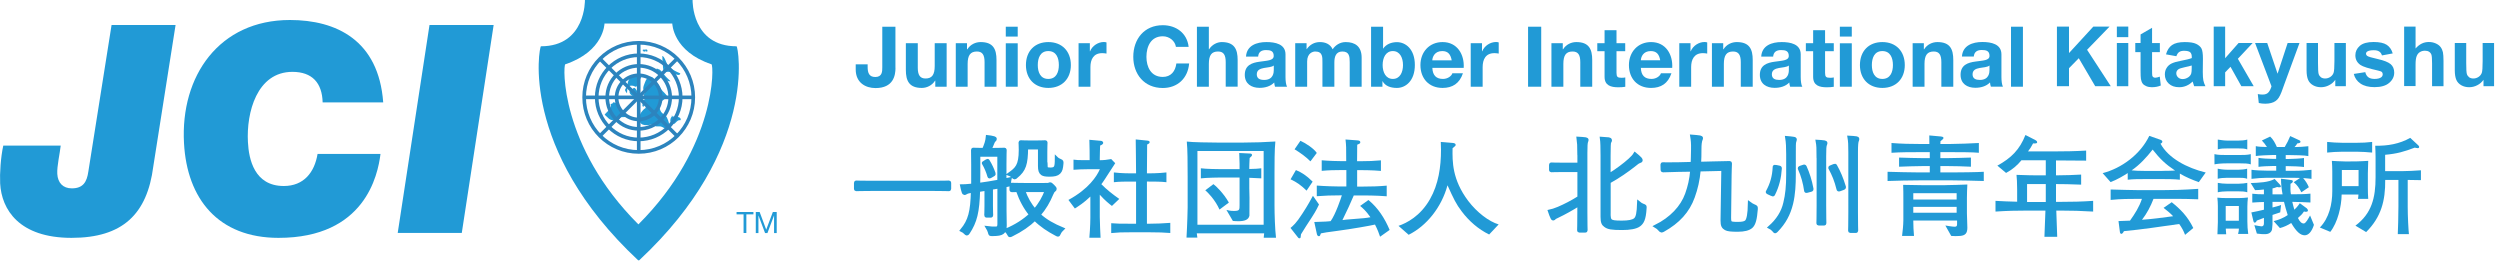 <?xml version="1.0" encoding="utf-8"?>
<!-- Generator: Adobe Illustrator 27.1.1, SVG Export Plug-In . SVG Version: 6.00 Build 0)  -->
<svg version="1.1" id="レイヤー_1" xmlns="http://www.w3.org/2000/svg" xmlns:xlink="http://www.w3.org/1999/xlink" x="0px"
	 y="0px" width="350px" height="36.9px" viewBox="0 0 350 36.9" style="enable-background:new 0 0 350 36.9;" xml:space="preserve">
<style type="text/css">
	.st0{fill-rule:evenodd;clip-rule:evenodd;fill:#219AD6;}
	.st1{fill:#219AD6;}
	.st2{fill:none;stroke:#2C84BE;stroke-width:0.508;}
	.st3{fill:#219AD6;stroke:#219AD6;stroke-width:0.45;stroke-miterlimit:10;}
</style>
<path class="st0" d="M90.04,7.04c-0.07,0.15,0.11,0.21,0.28,0.17c0.09-0.28-0.19-0.35-0.39-0.2c0.02,0.01,0.06,0.04,0.07,0.06"/>
<path class="st1" d="M21.46,23.31C20.6,30,17.15,33.3,10.01,33.3c-7.34,0-9.79-3.96-9.99-7.62c-0.07-1.39,0.08-3.68,0.44-5.3H8.5
	c-0.11,1.06-0.54,2.89-0.48,3.96c0.07,1.26,0.8,2.03,2.03,2.03c1.59,0,2.11-0.89,2.32-2.36l3.25-20.51h8.96L21.46,23.31"/>
<path class="st1" d="M53.27,21.55c-0.37,2.98-2.18,11.75-14.28,11.75c-8.44,0-12.81-5.47-13.23-13.26
	C25.24,10.63,30.69,2.8,40.59,2.8c6.48,0,12.42,2.82,13.06,11.54h-8.48c-0.07-2.73-1.46-4.28-4.23-4.28c-4.98,0-6.46,5.71-6.23,9.83
	c0.12,2.4,0.9,6.15,5.02,6.15c2.81,0,4.3-1.91,4.73-4.49H53.27"/>
<polyline class="st1" points="60.13,3.5 69.11,3.5 64.65,32.61 55.68,32.61 "/>
<polyline class="st1" points="104.1,30.01 103.12,30.01 103.12,29.68 105.48,29.68 105.48,30.01 104.49,30.01 104.49,32.62 
	104.1,32.62 "/>
<polyline class="st1" points="105.81,29.68 106.35,29.68 107.27,32.15 108.2,29.68 108.74,29.68 108.74,32.63 108.37,32.63 
	108.37,30.18 108.36,30.18 107.44,32.63 107.11,32.63 106.19,30.18 106.18,30.18 106.18,32.63 105.81,32.63 "/>
<path class="st0" d="M89.36,31.4C78.37,20.42,78.81,9.12,79.14,9c5.44-1.82,5.49-5.71,5.49-5.71h9.49c0,0,0.05,3.9,5.49,5.71
	c0.33,0.12,0.77,11.42-10.22,22.4H89.36 M89.36,36.46C72.66,20.86,75.51,6.48,75.73,6.48c6.3,0,6.16-6.48,6.16-6.48h15.07
	c0,0-0.15,6.48,6.16,6.48c0.22,0,3.08,14.38-13.64,29.97H89.36z"/>
<path class="st0" d="M92.99,8.94c-0.08-0.18-0.21-0.38-0.25-0.58c-0.03-0.17,0.02-0.35-0.03-0.5c0.28-0.12,0.63,1.15,0.85,1.39
	c0.43,0.44,1.11,0.79,1.68,1.02c-0.01,0.38-0.62,0.18-0.81,0.06c-0.36-0.22-0.44-0.28-0.9-0.28c-0.15,0-0.41,0.05-0.53-0.03
	c-0.23-0.13-0.11-0.17-0.15-0.37c-0.07-0.33-0.01-0.64-0.11-0.97"/>
<path class="st0" d="M90.34,7.03c-0.06,0.15,0.12,0.22,0.29,0.17c0.09-0.29-0.2-0.35-0.4-0.2c0.02,0.02,0.05,0.04,0.07,0.07"/>
<path class="st0" d="M92.42,9.77c-0.23-0.03-0.63-0.39-0.51,0.07c0.05,0.23,0.43,0.41,0.58,0.54c0.4,0.34,0.75,1.1,1.39,1
	c-0.32-0.33-0.65-0.6-0.92-0.96c-0.19-0.25-0.39-0.5-0.64-0.69"/>
<path class="st0" d="M90.52,15.11c-0.25-0.03-0.6,0.42-0.74,0.61c-0.19,0.25-0.35,0.71-0.31,1.01c0.17,1.07,1.27,0.8,2.01,0.65
	c0.22,0.46,0.58,0.27,0.97,0.32c0.36,0.05,0.66,0.4,0.99,0.42c0.6,0.03,0.1-1.35-0.08-1.69c-0.19-0.34-0.58-0.46-0.79-0.75
	c-0.21-0.28-0.22-0.72-0.4-1.04c-0.34-0.62-1.28-0.09-1.66,0.28c-0.08,0.07-0.14,0.12-0.17,0.23"/>
<path class="st0" d="M94.15,16.19c-0.3,0.3-0.52,0.92,0.02,1.11c0.31,0.11,0.28-0.02,0.55-0.26c0.23-0.2,0.23-0.21,0.57-0.22
	c0.1-0.67-0.97-0.35-1.29-0.6"/>
<path class="st0" d="M92.06,14.68c0.44-0.37,0.88-0.84,1.42-1.04c-0.2-0.52-0.64-0.72-0.95-1.19c-0.32-0.49-0.59-1.05-1-1.47
	c-0.53-0.53-0.97-0.13-1.2,0.47c-0.09,0.26-0.23,0.52-0.27,0.8c-0.05,0.33,0.09,0.44,0.27,0.75c-0.35,0.17-0.07,0.61-0.02,0.89
	c-0.31,0.02-0.2,0.32-0.23,0.54c-0.16,0.1-0.22,0.46,0,0.55c0.07-0.4,0.2-0.21,0.36-0.14c0,0,0.06,0.12,0.11,0.14
	c0.08,0.04,0.31,0,0.4,0"/>
<path class="st0" d="M85.74,14.29c0.21,0.07,0.63,0.1,0.8,0.24c0.18,0.16,0.29,0.6,0.47,0.8c0.29,0.34,0.77,0.45,0.68,0.99
	c-0.31,0.16-0.6,0-0.87,0.14c-0.05,0.03-0.03,0.15-0.09,0.19c-0.2,0.14-0.5,0.15-0.72,0.17c-0.72,0.07-0.85-0.35-1.36-0.76
	c0.26-0.41,1.13-0.88,0.82-1.45c0.17-0.14,0.39-0.08,0.4-0.33"/>
<path class="st0" d="M87.78,13.07c0.09-0.62-0.05-1.39,0.29-1.96c0.25-0.43,1.41-0.8,1.88-0.55c-0.11-0.06-0.6,1.12-0.65,1.23
	c-0.3,0.61-0.24,0.29-0.74,0.21c-0.3-0.06-0.72,0.09-0.91,0.32C87.36,12.64,87.58,12.78,87.78,13.07"/>
<path class="st0" d="M88.3,12.49c-0.61,0.7,0.62,1.14,1.08,1.37c0.28-0.48-0.05-0.91-0.3-1.29c-0.36-0.56-0.41-0.08-0.81,0.07
	c0.01,0.05-0.01,0.05-0.04,0.06"/>
<path class="st2" d="M97.06,13.63c0,4.22-3.42,7.64-7.64,7.64c-4.23,0-7.64-3.42-7.64-7.64c0-4.22,3.41-7.64,7.64-7.64
	C93.63,5.99,97.06,9.41,97.06,13.63z"/>
<path class="st2" d="M95.3,13.63c0,3.26-2.64,5.89-5.88,5.89c-3.25,0-5.88-2.64-5.88-5.89c0-3.25,2.63-5.89,5.88-5.89
	C92.66,7.74,95.3,10.38,95.3,13.63z"/>
<path class="st2" d="M93.83,13.63c0,2.44-1.98,4.41-4.41,4.41c-2.44,0-4.41-1.97-4.41-4.41c0-2.43,1.97-4.41,4.41-4.41
	C91.84,9.22,93.83,11.2,93.83,13.63z"/>
<path class="st2" d="M92.5,13.63c0,1.71-1.39,3.09-3.09,3.09c-1.71,0-3.09-1.39-3.09-3.09s1.38-3.09,3.09-3.09
	C91.12,10.54,92.5,11.92,92.5,13.63z"/>
<line class="st2" x1="89.42" y1="5.97" x2="89.42" y2="21.28"/>
<line class="st2" x1="97.06" y1="13.63" x2="81.75" y2="13.63"/>
<line class="st2" x1="94.79" y1="8.22" x2="83.97" y2="19.04"/>
<line class="st2" x1="94.79" y1="19.03" x2="83.97" y2="8.22"/>
<path class="st1" d="M125.37,9.49c0,1.08-0.3,2.84-2.8,2.84c-1.4,0-2.77-0.76-2.77-2.6V9.01h1.67v0.37c0,0.81,0.2,1.4,1.07,1.4
	c0.98,0,0.98-0.79,0.98-1.38V3.74h1.84V9.49"/>
<path class="st1" d="M132.53,12.14h-1.59v-0.85h-0.03c-0.43,0.68-1.16,1.02-1.86,1.02c-1.77,0-2.23-1-2.23-2.51V6.05h1.67v3.44
	c0,0.99,0.3,1.5,1.08,1.5c0.9,0,1.29-0.51,1.29-1.75V6.05h1.67V12.14"/>
<path class="st1" d="M133.8,6.05h1.58V6.9h0.05c0.42-0.68,1.15-1.01,1.86-1.01c1.77,0,2.22,1,2.22,2.51v3.74h-1.67V8.7
	c0-1-0.29-1.49-1.07-1.49c-0.9,0-1.3,0.51-1.3,1.74v3.19h-1.66V6.05"/>
<path class="st1" d="M140.81,3.74h1.67v1.38h-1.67V3.74z M140.81,6.06h1.67v6.08h-1.67V6.06z"/>
<path class="st1" d="M143.63,9.11c0,1.92,1.23,3.2,3.14,3.2c1.91,0,3.15-1.28,3.15-3.2c0-1.94-1.24-3.22-3.15-3.22
	C144.86,5.89,143.63,7.16,143.63,9.11 M145.29,9.11c0-0.98,0.34-1.96,1.47-1.96c1.14,0,1.48,0.98,1.48,1.96
	c0,0.96-0.34,1.94-1.48,1.94C145.63,11.05,145.29,10.07,145.29,9.11"/>
<path class="st1" d="M151,6.05h1.58v1.13h0.03c0.3-0.77,1.13-1.3,1.93-1.3c0.12,0,0.26,0.02,0.37,0.06V7.5
	c-0.15-0.03-0.4-0.06-0.6-0.06c-1.22,0-1.65,0.88-1.65,1.96v2.74H151V6.05"/>
<path class="st1" d="M164.63,6.56c-0.13-0.84-0.92-1.48-1.84-1.48c-1.66,0-2.29,1.42-2.29,2.88c0,1.4,0.63,2.81,2.29,2.81
	c1.12,0,1.76-0.77,1.9-1.88h1.79c-0.18,2.09-1.64,3.43-3.69,3.43c-2.6,0-4.13-1.94-4.13-4.36c0-2.49,1.53-4.43,4.13-4.43
	c1.85,0,3.4,1.09,3.62,3.03H164.63"/>
<path class="st1" d="M167.57,3.74h1.67V6.9h0.03c0.43-0.68,1.16-1.01,1.77-1.01c1.77,0,2.23,1,2.23,2.5v3.74h-1.67V8.7
	c0-1-0.29-1.49-1.07-1.49c-0.9,0-1.29,0.5-1.29,1.74v3.19h-1.67V3.74"/>
<path class="st1" d="M176.14,7.92c0.05-0.65,0.47-0.91,1.1-0.91c0.59,0,1.08,0.1,1.08,0.82c0,0.68-0.96,0.65-1.98,0.81
	c-1.04,0.14-2.07,0.47-2.07,1.84c0,1.24,0.92,1.82,2.07,1.82c0.74,0,1.52-0.2,2.05-0.75c0.01,0.2,0.06,0.4,0.11,0.59h1.69
	c-0.15-0.25-0.22-0.8-0.22-1.35V7.61c0-1.45-1.45-1.72-2.67-1.72c-1.36,0-2.76,0.47-2.86,2.03H176.14 M178.33,9.79
	c0,0.36-0.05,1.4-1.35,1.4c-0.55,0-1.03-0.16-1.03-0.78c0-0.61,0.47-0.79,0.99-0.89c0.52-0.1,1.11-0.11,1.39-0.35V9.79z"/>
<path class="st1" d="M181.34,6.05h1.58v0.83h0.02c0.43-0.62,1.07-0.99,1.85-0.99c0.77,0,1.45,0.29,1.78,1.01
	c0.35-0.53,0.99-1.01,1.83-1.01c1.3,0,2.23,0.6,2.23,2.18v4.07h-1.67V8.69c0-0.81-0.08-1.48-1.03-1.48c-0.93,0-1.12,0.78-1.12,1.54
	v3.39h-1.67V8.73c0-0.71,0.05-1.52-1.01-1.52c-0.32,0-1.13,0.21-1.13,1.4v3.53h-1.67V6.05"/>
<path class="st1" d="M191.95,12.14h1.59v-0.77h0.02c0.37,0.67,1.11,0.94,2.01,0.94c1.21,0,2.51-0.98,2.51-3.21
	c0-2.23-1.3-3.2-2.51-3.2c-0.76,0-1.51,0.28-1.93,0.91h-0.01V3.74h-1.68V12.14 M196.42,9.11c0,1.01-0.43,1.94-1.42,1.94
	c-0.99,0-1.43-0.93-1.43-1.94c0-1.03,0.44-1.96,1.43-1.96C195.98,7.15,196.42,8.08,196.42,9.11"/>
<path class="st1" d="M204.92,9.5c0.11-1.86-0.89-3.61-2.96-3.61c-1.85,0-3.1,1.39-3.1,3.22c0,1.88,1.19,3.2,3.1,3.2
	c1.37,0,2.37-0.61,2.85-2.05h-1.48c-0.1,0.37-0.64,0.79-1.31,0.79c-0.93,0-1.45-0.48-1.49-1.55H204.92 M200.52,8.45
	c0.02-0.47,0.33-1.3,1.39-1.3c0.81,0,1.17,0.45,1.33,1.3H200.52z"/>
<path class="st1" d="M205.89,6.05h1.59v1.13h0.03c0.31-0.77,1.13-1.3,1.94-1.3c0.12,0,0.26,0.02,0.37,0.06V7.5
	c-0.15-0.03-0.4-0.06-0.6-0.06c-1.23,0-1.65,0.88-1.65,1.96v2.74h-1.67V6.05"/>
<rect x="213.93" y="3.74" class="st1" width="1.84" height="8.4"/>
<path class="st1" d="M217.21,6.05h1.58V6.9h0.04c0.43-0.68,1.15-1.01,1.86-1.01c1.77,0,2.22,1,2.22,2.51v3.74h-1.67V8.7
	c0-1-0.29-1.49-1.08-1.49c-0.9,0-1.29,0.51-1.29,1.74v3.19h-1.67V6.05"/>
<path class="st1" d="M226.31,6.05h1.22v1.12h-1.22v3.02c0,0.57,0.14,0.7,0.71,0.7c0.17,0,0.34-0.01,0.52-0.05v1.31
	c-0.28,0.05-0.64,0.07-0.98,0.07c-1.02,0-1.92-0.24-1.92-1.46V7.17h-1.02V6.05h1.02V4.23h1.67V6.05"/>
<path class="st1" d="M232.43,8.44c-0.15-0.85-0.52-1.29-1.32-1.29c-1.07,0-1.37,0.82-1.39,1.29H232.43 M229.72,9.5
	c0.04,1.07,0.55,1.55,1.49,1.55c0.68,0,1.21-0.42,1.32-0.79H234c-0.48,1.44-1.47,2.05-2.85,2.05c-1.92,0-3.1-1.32-3.1-3.2
	c0-1.83,1.25-3.22,3.1-3.22c2.07,0,3.07,1.75,2.96,3.61H229.72z"/>
<path class="st1" d="M235.09,6.05h1.58v1.13h0.03c0.31-0.77,1.13-1.3,1.94-1.3c0.12,0,0.26,0.02,0.37,0.06V7.5
	c-0.16-0.03-0.4-0.06-0.6-0.06c-1.22,0-1.65,0.88-1.65,1.96v2.74h-1.66V6.05"/>
<path class="st1" d="M239.67,6.05h1.58V6.9h0.04c0.42-0.68,1.15-1.01,1.86-1.01c1.78,0,2.23,1,2.23,2.51v3.74h-1.67V8.7
	c0-1-0.3-1.49-1.08-1.49c-0.9,0-1.29,0.51-1.29,1.74v3.19h-1.67V6.05"/>
<path class="st1" d="M248.24,7.92c0.06-0.65,0.47-0.91,1.11-0.91c0.59,0,1.08,0.1,1.08,0.82c0,0.68-0.96,0.65-1.98,0.81
	c-1.03,0.14-2.07,0.47-2.07,1.84c0,1.24,0.91,1.82,2.07,1.82c0.75,0,1.52-0.2,2.05-0.75c0.01,0.2,0.06,0.4,0.12,0.59h1.7
	c-0.15-0.25-0.22-0.8-0.22-1.35V7.61c0-1.45-1.45-1.72-2.67-1.72c-1.37,0-2.76,0.47-2.86,2.03H248.24 M250.44,9.79
	c0,0.36-0.05,1.4-1.36,1.4c-0.54,0-1.02-0.16-1.02-0.78c0-0.61,0.47-0.79,0.99-0.89c0.52-0.1,1.1-0.11,1.39-0.35V9.79z"/>
<path class="st1" d="M255.51,6.05h1.22v1.12h-1.22v3.02c0,0.57,0.14,0.7,0.71,0.7c0.18,0,0.33-0.01,0.51-0.05v1.31
	c-0.28,0.05-0.65,0.07-0.98,0.07c-1.03,0-1.91-0.24-1.91-1.46V7.17h-1.02V6.05h1.02V4.23h1.67V6.05"/>
<path class="st1" d="M257.58,3.74h1.67v1.38h-1.67V3.74z M257.58,6.06h1.67v6.08h-1.67V6.06z"/>
<path class="st1" d="M260.39,9.11c0,1.92,1.23,3.2,3.14,3.2c1.91,0,3.14-1.28,3.14-3.2c0-1.94-1.23-3.22-3.14-3.22
	C261.62,5.89,260.39,7.16,260.39,9.11 M262.06,9.11c0-0.98,0.34-1.96,1.47-1.96s1.48,0.98,1.48,1.96c0,0.96-0.35,1.94-1.48,1.94
	S262.06,10.07,262.06,9.11"/>
<path class="st1" d="M267.76,6.05h1.58V6.9h0.04c0.42-0.68,1.15-1.01,1.86-1.01c1.78,0,2.22,1,2.22,2.51v3.74h-1.67V8.7
	c0-1-0.29-1.49-1.06-1.49c-0.91,0-1.3,0.51-1.3,1.74v3.19h-1.66V6.05"/>
<path class="st1" d="M274.67,7.92c0.1-1.56,1.5-2.04,2.86-2.04c1.21,0,2.67,0.27,2.67,1.73v3.17c0,0.55,0.07,1.11,0.21,1.35h-1.69
	c-0.06-0.19-0.11-0.39-0.12-0.59c-0.53,0.55-1.31,0.75-2.05,0.75c-1.15,0-2.07-0.57-2.07-1.82c0-1.38,1.03-1.71,2.07-1.85
	c1.03-0.16,1.98-0.12,1.98-0.8c0-0.72-0.49-0.82-1.09-0.82c-0.63,0-1.05,0.26-1.11,0.91H274.67 M278.53,9.17
	c-0.29,0.24-0.87,0.26-1.39,0.35c-0.52,0.1-0.98,0.28-0.98,0.89c0,0.62,0.48,0.78,1.02,0.78c1.3,0,1.35-1.04,1.35-1.4V9.17z"/>
<rect x="281.54" y="3.74" class="st1" width="1.67" height="8.4"/>
<path class="st1" d="M271.75,19.11c0.14,0.02,0.34,0.05,0.34,0.21c0,0.14-0.26,0.3-0.42,0.44c0,0.14-0.02,0.26-0.02,0.4h1.32
	c0.95,0,3.26-0.09,4.07-0.14v1.37c-0.74-0.09-3.05-0.09-4.07-0.09h-1.32v0.84h0.93c0.73,0,2.78-0.06,3.35-0.08v1.28
	c-0.58-0.05-2.64-0.09-3.35-0.09h-0.93v0.89h1.59c0.96,0,3.66-0.03,4.49-0.09v1.29c-0.8-0.03-3.53-0.09-4.49-0.09h-4.49
	c-1.05,0-3.6,0.05-4.49,0.09v-1.29c0.85,0.03,3.49,0.09,4.49,0.09h1.42v-0.89h-0.94c-0.59,0-2.84,0.06-3.36,0.09v-1.28
	c0.55,0.03,2.78,0.08,3.36,0.08h0.94v-0.84h-1.27c-1.32,0-2.87,0-4.09,0.09v-1.37c1.35,0.11,2.72,0.14,4.09,0.14h1.21
	c0-0.4-0.01-0.81-0.01-1.2 M272.35,25.92c0.82,0,2.28-0.06,3.08-0.09c-0.03,0.62-0.06,1.23-0.06,1.84v2.2c0,0.48,0.06,1.42,0.06,2
	c0,0.76-0.26,1.09-1,1.16c-0.35,0.03-0.91,0.04-1.26,0l-0.82-1.46c0.17,0.03,1.01,0.17,1.28,0.17c0.26,0,0.36-0.07,0.36-0.35v-0.52
	h-6.13c0.01,0.76,0.03,1.46,0.1,2.16h-1.67c0.09-0.73,0.17-1.46,0.18-2.19v-2.82c0-0.71,0-1.61-0.03-2.14
	c0.79,0.01,2.16,0.05,2.9,0.05H272.35z M267.86,27.93h6.07v-0.88h-6.07V27.93z M267.86,29.78h6.07v-0.82h-6.07V29.78z"/>
<path class="st1" d="M279.63,23.19c1.94-1.06,3.13-2.25,3.93-4.29l1.41,0.72c0.09,0.05,0.23,0.15,0.23,0.28
	c0,0.21-0.21,0.18-0.57,0.18c-0.21,0.41-0.48,0.84-0.71,1.12h3.36c1.82,0,3.28-0.03,4.78-0.12v1.41c-1.18-0.01-3.05-0.01-4.22-0.03
	v2.09c1.3,0,2.58-0.06,3.52-0.11v1.41c-1.52-0.06-2.55-0.08-3.52-0.08v2.49h0.59c1.64,0,2.99-0.03,4.61-0.14v1.5
	c-1.77-0.1-2.87-0.14-4.61-0.14h-0.55c0.02,0.88,0.08,2.58,0.13,3.67h-1.79c0.03-0.64,0.09-2.07,0.14-3.67h-2.44
	c-1.64,0-2.91,0.03-4.55,0.14v-1.5c0.93,0.06,1.91,0.09,3.03,0.12v-1.73c0-0.91-0.04-1.53-0.09-2.03c1.57,0.06,2.4,0.07,3.23,0.07
	h0.87v-2.11H283c-0.59,0.73-1.32,1.33-2.15,1.77 M283.79,28.28h2.62v-2.51h-2.62V28.28z"/>
<path class="st1" d="M294.37,24.24c2.63-0.68,5.27-2.6,6.53-5.22l1.57,0.55c0.14,0.05,0.26,0.14,0.26,0.27
	c0,0.12-0.14,0.23-0.26,0.27c1.11,2.05,3.73,3.41,6.33,4.04l-0.97,1.35c-0.91-0.33-1.82-0.7-2.65-1.2v0.86
	c-0.76-0.09-1.87-0.09-2.43-0.09h-2.44c-0.77,0-1.7,0-2.43,0.09v-0.93c-0.5,0.33-1.55,0.96-2.4,1.26 M304.04,28.31
	c1.19,0.95,2.22,1.96,3.02,3.61l-1.15,0.96c-0.2-0.55-0.48-1.05-0.82-1.52c-2.12,0.3-5.48,0.8-7.74,1
	c-0.12,0.26-0.26,0.38-0.36,0.38c-0.11,0-0.18-0.11-0.2-0.23l-0.2-1.56c0.55-0.01,1.11-0.03,1.61-0.06
	c0.68-0.95,1.31-1.94,1.67-3.05h-0.56c-1.1,0-2.38,0-3.82,0.15v-1.46c1.43,0.03,2.79,0.09,3.93,0.09h3.31
	c1.26,0,2.86-0.03,5.02-0.18v1.46c-2.15-0.08-3.76-0.06-4.99-0.06h-1.27c-0.4,1.05-0.93,2.05-1.61,2.93
	c1.62-0.12,2.76-0.29,4.36-0.5c-0.41-0.44-0.88-0.81-1.34-1.17L304.04,28.31z M302.75,23.92c0.59,0,1.14-0.01,1.72-0.04v-0.03
	c-1.25-0.83-2.07-1.59-3.1-2.91c-0.85,1.09-1.81,2.13-2.94,2.91c0.42,0.05,1.13,0.08,1.88,0.08H302.75z"/>
<path class="st1" d="M310.02,21.58c0.5,0.12,1.06,0.12,1.58,0.12h1.99c0.54,0,1.02,0,1.52-0.12v1.43c-0.39-0.14-0.98-0.14-1.47-0.14
	h-1.91c-0.75,0-1.41,0.07-1.7,0.14 M310.44,32.81c0.03-0.58,0.06-1.32,0.06-1.7v-2.27c0-0.4-0.03-0.79-0.07-1.17
	c0.35,0.05,0.93,0.06,1.31,0.06h1.71c0.38,0,0.86-0.03,1.26-0.08c-0.05,0.44-0.08,0.86-0.08,1.29v2.06c0,0.59,0.04,1.17,0.12,1.75
	h-1.42c0.06-0.24,0.12-0.5,0.12-0.75h-1.84c0,0.27,0.05,0.53,0.06,0.8H310.44z M310.49,19.54c0.31,0.05,0.88,0.14,1.25,0.14h1.7
	c0.36,0,0.82-0.03,1.18-0.14v1.38c-0.36-0.14-0.78-0.14-1.18-0.14h-1.69c-0.41,0-0.82,0-1.26,0.14V19.54z M310.49,23.62
	c0.19,0.04,0.76,0.14,1.29,0.14h1.65c0.32,0,0.86-0.05,1.17-0.14v1.41c-0.35-0.14-0.76-0.14-1.17-0.14h-1.63
	c-0.53,0-0.99,0.05-1.32,0.14V23.62z M310.49,25.6c0.4,0.08,0.85,0.12,1.25,0.12h1.7c0.38,0,0.92-0.06,1.18-0.12v1.32
	c-0.38-0.12-0.78-0.13-1.18-0.13h-1.67c-0.36,0-0.91,0.04-1.28,0.13V25.6z M313.44,28.84h-1.84v2.06h1.84V28.84z M323.95,31.48
	c-0.3,0.97-0.78,1.46-1.29,1.46c-0.58,0-1.15-0.46-1.89-1.72c-0.49,0.32-1.02,0.56-1.58,0.71l-0.88-0.97
	c0.7-0.18,1.38-0.44,1.97-0.85c-0.21-0.61-0.36-1.23-0.52-1.85h-1.61v0.79c0.41-0.11,0.86-0.21,1.2-0.35l-0.12,1.03
	c-0.32,0.11-0.75,0.26-1.08,0.36v1.28c0,0.2-0.05,0.44-0.05,0.59c0,0.46-0.36,0.8-0.91,0.82c-0.39,0.02-0.91-0.03-1.23-0.08
	l-0.35-1.18c0.23,0.05,0.85,0.17,1,0.17c0.21,0,0.34-0.12,0.34-0.42v-0.77c-0.34,0.12-0.67,0.24-1,0.38
	c-0.06,0.15-0.15,0.29-0.3,0.29c-0.12,0-0.18-0.2-0.2-0.32l-0.26-1.11c0.49-0.08,1.23-0.26,1.76-0.38v-1.08
	c-0.58,0-1.04,0.05-1.63,0.08v-1.24c0.55,0.06,1.08,0.09,1.63,0.08v-0.67c-0.43,0.05-0.83,0.09-1.24,0.09l-0.61-0.99
	c1.14-0.05,2.53-0.09,3.34-0.58l0.72,0.76c0.09,0.09,0.16,0.21,0.16,0.31c0,0.1-0.14,0.15-0.53,0.06c-0.2,0.09-0.5,0.17-0.64,0.2
	v0.83h1.41c-0.14-0.73-0.22-1.46-0.22-2.19l1.51,0.2c0.08,0.01,0.15,0.08,0.15,0.18c0,0.08-0.1,0.23-0.33,0.33
	c-0.03,0.49-0.02,1.08,0.06,1.47c0.89,0,1.9,0,2.73-0.09v1.24c-0.18-0.02-2.14-0.09-2.54-0.09c0.08,0.37,0.18,0.73,0.29,1.1
	c0.2-0.2,0.46-0.44,0.76-0.91l0.97,0.71c0.09,0.08,0.17,0.2,0.17,0.33c0,0.12-0.18,0.23-0.56,0.12c-0.29,0.43-0.4,0.51-0.84,0.91
	c0.27,0.56,0.53,0.77,0.82,0.77c0.27,0,0.62-0.66,0.88-1.12L323.95,31.48z M322.19,26.92c-0.27-0.55-0.6-1.05-1.07-1.41l0.85-0.57
	v-0.03c-0.31,0-0.61-0.02-0.91-0.02h-3.7c-0.61,0-1.43,0.06-2.15,0.15v-1.27c0.5,0.08,1.55,0.12,2.11,0.12h1.35v-0.65h-0.44
	c-0.59,0-1.7,0.06-2.04,0.12v-1.26c0.38,0.08,1.45,0.14,1.91,0.14h0.56V21.7h-0.47c-0.53,0-2,0.08-2.38,0.14v-1.38
	c0.3,0.09,1.05,0.11,1.56,0.12c-0.2-0.33-0.44-0.63-0.71-0.91l1.16-0.55c0.44,0.4,0.71,0.93,0.94,1.46h1.1
	c0.29-0.48,0.56-1,0.77-1.53l1.32,0.61c0.08,0.05,0.12,0.11,0.12,0.2c0,0.09-0.12,0.2-0.44,0.21c-0.12,0.2-0.26,0.38-0.4,0.52
	c0.82-0.01,1.25-0.05,1.94-0.12v1.38c-0.42-0.11-2.12-0.14-2.7-0.14H320v0.55h0.36c0.51,0,1.92-0.08,2.2-0.14v1.26
	c-0.43-0.07-1.7-0.12-2.23-0.12H320v0.65h1.18c0.95,0,1.65-0.06,2.43-0.14v1.27c-0.35-0.04-0.8-0.09-1.17-0.11
	c0.33,0.38,0.61,0.82,0.8,1.28L322.19,26.92z"/>
<path class="st1" d="M329.77,22.6c0.35,0,1.46-0.06,1.78-0.08c-0.02,0.58-0.05,1.29-0.05,1.74v1.95c0,0.54,0.01,1.09,0.05,1.63
	h-1.43c0.03-0.2,0.06-0.41,0.06-0.61h-2.35c-0.02,1.67-0.55,3.91-1.59,5.23l-1.46-0.61c1.29-1.3,1.74-3.29,1.74-5.08v-2.73
	c0-0.42-0.02-1.15-0.06-1.52c0.21,0.01,1.2,0.08,1.81,0.08 M329.97,19.99c0.71,0,1.42-0.03,2.13-0.12v1.49
	c-0.5-0.06-1.57-0.12-2.13-0.12h-2.06c-0.61,0-1.64,0.06-2.11,0.12v-1.49c0.48,0.06,1.56,0.12,2.11,0.12H329.97z M327.86,26.06h2.34
	V23.8h-2.34V26.06z M338.5,20.29c0.09,0.07,0.18,0.18,0.18,0.27c0,0.12-0.06,0.18-0.2,0.18c-0.12,0-0.27-0.05-0.42-0.07
	c-1.48,0.56-2.46,0.85-4.14,1v2.29h2.37c0.67,0,1.97-0.06,2.64-0.12v1.38c-0.33-0.01-1.46-0.03-1.85-0.03v3.78
	c0,1.28,0.1,3.23,0.17,3.81h-1.56c0.03-0.55,0.09-2.58,0.09-3.89v-3.7h-1.85c0.03,2.9-0.56,5.2-2.67,7.3l-1.5-0.9
	c2.28-1.7,2.82-3.9,2.82-6.77v-2.84c0-0.53-0.03-1.23-0.05-1.58c1.72,0.04,3.41-0.25,4.9-1.1L338.5,20.29z"/>
<path class="st1" d="M155.67,28.83c-0.33-0.25-0.95-0.73-1.7-1.57v3.15c0,0.61,0.08,2.36,0.11,2.87h-1.57
	c0.13-1.44,0.14-2.71,0.14-2.79v-2.97c-0.88,0.85-1.65,1.34-2.17,1.67l-0.9-1.2c2.83-1.53,3.99-3.34,4.4-4.3h-1.7
	c-0.67,0-1.32,0.03-1.99,0.08v-1.42c0.5,0.07,0.62,0.07,1.76,0.07h0.5v-0.3c0-0.77,0-1.2-0.04-2.55l1.65,0.15
	c0.15,0.02,0.29,0.14,0.29,0.28c0,0.21-0.31,0.34-0.43,0.37c-0.01,0.36-0.05,1.08-0.05,1.76v0.3c0.53,0,1.07-0.06,1.6-0.16
	l0.56,0.58c-0.25,0.38-1.3,2.03-1.53,2.36c-0.18,0.26-0.3,0.45-0.41,0.58c0.76,0.77,1.62,1.44,2.51,2.06 M160.97,32.52h-2.7
	c-1.22,0-1.7,0.01-2.7,0.11v-1.38c0.85,0.07,1.24,0.07,2.7,0.07h0.78v-5.9h-0.67c-0.79,0-1.72,0-2.44,0.09v-1.37
	c0.98,0.13,2.34,0.13,2.44,0.13h0.67c-0.01-2.34-0.03-2.6-0.05-4.75l1.58,0.16c0.1,0.01,0.37,0.02,0.37,0.22
	c0,0.15-0.1,0.21-0.35,0.33c-0.01,1.7-0.02,1.82-0.03,4.04h0.28c0,0,1.38,0,2.45-0.13v1.37c-0.76-0.09-1.71-0.09-2.45-0.09h-0.28
	v5.9h0.43c0.72,0,1.91-0.04,2.84-0.12v1.42C162.79,32.55,162.37,32.52,160.97,32.52"/>
<path class="st1" d="M176.92,33.28c0.01-0.09,0.06-0.51,0.06-0.61h-9.43c0.03,0.28,0.04,0.36,0.08,0.59h-1.52
	c0.11-1.82,0.16-4,0.16-4.22v-4.27c0-1.93-0.01-3.89-0.12-4.95c0.71,0.1,3.29,0.14,4.25,0.14h3.7c1.5,0,3.08-0.06,4.45-0.15
	c-0.12,1.1-0.12,3.21-0.12,4.41v4.55c0,1.2,0.07,3.4,0.21,4.51 M176.91,21.14h-9.27v10.32h9.27V21.14z M174.9,24.89v1.47
	c0,0.21,0.03,1.14,0.03,1.32c0,1.08,0,2.43-0.01,2.51c-0.12,0.59-0.69,0.78-1.57,0.78c-0.32,0-0.54-0.02-0.75-0.04l-0.9-1.54
	c0.23,0.06,0.55,0.14,1.02,0.14c0.82,0,0.82-0.13,0.82-0.85v-3.83h-2.61c-0.07,0-2.04,0.02-2.81,0.12v-1.41
	c0.69,0.1,2.46,0.12,2.81,0.12h2.61v-0.77c0-0.19-0.02-0.99-0.05-1.49l1.41,0.07c0.23,0.01,0.38,0.01,0.38,0.22
	c0,0.11-0.05,0.14-0.33,0.41c-0.03,0.76-0.05,0.89-0.05,1.28v0.26c0.99-0.03,1.11-0.03,1.68-0.1v1.41
	C175.86,24.93,175.19,24.89,174.9,24.89 M170.73,29.34c-0.6-1.35-1.61-2.38-1.99-2.7l1.14-0.86c0.32,0.22,1.44,1.29,2.16,2.58
	L170.73,29.34z"/>
<path class="st1" d="M182.85,31.66c-0.06,0.09-0.47,0.73-0.71,1.14c-0.06,0.4,0,0.56-0.24,0.56c-0.11,0-0.18-0.12-0.27-0.23
	l-0.96-1.22c0.33-0.28,0.79-0.63,1.68-2.03c0.78-1.19,1.2-2,1.46-2.47l0.85,1.22C184.22,29.55,184.12,29.73,182.85,31.66
	 M182.92,26.69c-0.75-0.74-1.37-1.18-2.24-1.59l0.75-1.29c0.79,0.33,1.44,0.73,2.34,1.62L182.92,26.69z M183.46,22.59
	c-0.66-0.66-1.42-1.2-2.22-1.69l0.82-1.19c0.77,0.35,1.87,1.08,2.29,1.7L183.46,22.59z M193.21,33.14c-0.16-0.48-0.33-0.96-0.71-1.7
	c-0.67,0.16-3.34,0.63-5.34,0.89c-1.48,0.19-1.71,0.24-2.23,0.34c-0.11,0.31-0.14,0.4-0.29,0.4c-0.16,0-0.25-0.16-0.28-0.32
	L184,31.08c0.26-0.02,1.37-0.05,1.59-0.06c0.31-0.01,0.5-0.05,0.7-0.06c0.69-0.94,1.47-3.28,1.57-3.61h-0.25
	c-1.09,0-2.19,0.03-3.26,0.12v-1.49c1.12,0.09,2.76,0.13,3.26,0.13h0.88v-2.3h-0.68c-0.92,0-1.85,0.02-2.77,0.11v-1.48
	c0.95,0.09,2.35,0.12,2.77,0.12h0.66c0-1.97,0-2.18-0.1-3.03l1.62,0.12c0.29,0.02,0.45,0.07,0.45,0.26c0,0.17-0.05,0.19-0.43,0.35
	c-0.01,0.37-0.01,1.98-0.02,2.31h0.56c0.94,0,1.85-0.03,2.78-0.12v1.48c-1.2-0.11-2.68-0.11-2.78-0.11H190v2.3h0.85
	c1.11,0,2.18-0.03,3.29-0.13v1.49c-1.41-0.12-3.18-0.12-3.29-0.12h-1.32c-0.39,0.95-1,2.25-1.59,3.45c0.3-0.03,0.42-0.04,0.59-0.07
	c2.55-0.2,2.64-0.2,3.33-0.33c-0.66-0.95-1.12-1.31-1.44-1.58l1.16-0.83c1.35,1.1,2.29,2.58,2.97,4.19L193.21,33.14z"/>
<path class="st1" d="M208.48,32.83c-1.51-0.74-2.81-1.87-3.83-3.22c-0.81-1.06-1.13-1.76-2-3.67c-0.84,3.1-2.95,5.7-5.44,6.93
	l-1.42-1.25c1.12-0.38,3.06-1.35,4.41-3.74c1.19-2.09,1.54-4.52,1.54-6.92c0-0.45-0.02-0.74-0.03-1.09l1.65,0.14
	c0.13,0.01,0.43,0.04,0.43,0.27c0,0.13-0.04,0.16-0.43,0.47c-0.03,1.86-0.07,4.37,2.19,7.38c1.24,1.63,2.9,2.88,4.26,3.29"/>
<g>
	<path class="st3" d="M221.05,21.48c0-1.09-0.03-1.52-0.11-2.12c0.4,0.02,0.75,0.05,1.06,0.09c0.11,0.02,0.18,0.08,0.18,0.14
		c0,0.08-0.05,0.15-0.08,0.26c-0.06,0.18-0.09,0.57-0.09,1.58v8.32c0,1.66,0.03,2.39,0.03,2.47c0,0.11-0.02,0.12-0.12,0.12h-0.78
		c-0.11,0-0.12-0.02-0.12-0.12c0-0.09,0.03-0.81,0.03-2.47v-1.12c-1.03,0.64-2.09,1.23-2.9,1.61c-0.31,0.15-0.48,0.23-0.52,0.29
		s-0.12,0.12-0.18,0.12c-0.06,0-0.11-0.05-0.15-0.14c-0.12-0.25-0.26-0.6-0.37-0.94c0.37-0.08,0.68-0.17,1.24-0.4
		c0.98-0.42,1.87-0.88,2.89-1.52v-3.79h-2.04c-1.32,0-1.72,0.03-1.81,0.03c-0.11,0-0.12-0.01-0.12-0.12v-0.68
		c0-0.11,0.02-0.12,0.12-0.12c0.09,0,0.49,0.03,1.81,0.03h2.04V21.48z M225.26,29.69c0,0.81,0.05,1.06,0.26,1.21
		c0.2,0.14,0.48,0.21,1.52,0.21c0.97,0,1.55-0.12,1.87-0.37c0.35-0.29,0.46-0.92,0.51-2.35c0.2,0.17,0.4,0.28,0.63,0.37
		c0.26,0.09,0.28,0.09,0.25,0.38c-0.09,1.63-0.4,2.03-0.8,2.35c-0.45,0.35-1.35,0.49-2.39,0.49c-1.49,0-1.98-0.09-2.38-0.4
		c-0.28-0.2-0.43-0.43-0.43-1.23V21.8c0-1.14-0.02-1.93-0.09-2.43c0.37,0.02,0.71,0.05,1.01,0.08c0.12,0.02,0.23,0.08,0.23,0.18
		c0,0.12-0.06,0.17-0.11,0.28c-0.05,0.12-0.08,0.58-0.08,1.89v2.72c1.11-0.68,2.18-1.49,2.89-2.13c0.32-0.29,0.6-0.58,0.75-0.84
		c0.29,0.23,0.51,0.43,0.74,0.66c0.09,0.09,0.11,0.17,0.11,0.25c0,0.06-0.09,0.12-0.2,0.15c-0.2,0.06-0.37,0.18-0.84,0.57
		c-0.92,0.72-2.15,1.58-3.44,2.29V29.69z"/>
	<path class="st3" d="M242.13,30.47c0,0.45,0.05,0.58,0.15,0.68c0.11,0.09,0.29,0.14,1.01,0.14c0.66,0,1.04-0.08,1.24-0.32
		c0.21-0.29,0.37-0.94,0.4-2.5c0.18,0.14,0.48,0.29,0.66,0.37c0.29,0.12,0.29,0.12,0.28,0.43c-0.11,1.41-0.29,2.1-0.69,2.47
		c-0.37,0.32-1,0.48-1.9,0.48c-0.89,0-1.41-0.05-1.67-0.2c-0.34-0.2-0.52-0.4-0.51-1.17l0.11-7.15l-3.33,0.08
		c-0.14,1.5-0.41,2.62-0.83,3.79c-0.72,2.01-2.09,3.5-4.19,4.67c-0.12,0.06-0.18,0.09-0.25,0.09s-0.12-0.05-0.23-0.17
		c-0.2-0.23-0.35-0.35-0.57-0.48c2.15-1.07,3.67-2.67,4.33-4.51c0.38-1.08,0.6-2,0.72-3.36l-1.9,0.03
		c-1.52,0.03-2.03,0.06-2.13,0.06s-0.12-0.02-0.12-0.12l-0.02-0.72c0-0.11,0.02-0.12,0.12-0.12s0.63,0.03,2.13,0l1.98-0.05
		c0.03-0.57,0.03-1.21,0.05-1.98c0.02-0.87-0.03-1.29-0.12-1.84c0.43,0.03,0.88,0.08,1.14,0.12c0.15,0.03,0.21,0.08,0.21,0.15
		c0,0.12-0.06,0.2-0.11,0.32c-0.05,0.17-0.11,0.54-0.11,1.23c0,0.74-0.01,1.38-0.05,1.98l1.95-0.05c1.61-0.03,2.18-0.05,2.26-0.05
		c0.09,0,0.11,0.02,0.11,0.12c-0.03,0.46-0.03,1.11-0.05,1.66L242.13,30.47z"/>
	<path class="st3" d="M249.09,23.41c0.14,0.03,0.15,0.08,0.14,0.2c-0.08,1.24-0.35,2.42-0.94,3.59c-0.06,0.11-0.09,0.09-0.29,0
		l-0.45-0.21c-0.14-0.06-0.14-0.11-0.09-0.18c0.55-1.01,0.88-2.07,0.94-3.41c0-0.12,0.03-0.12,0.25-0.08L249.09,23.41z M250.29,21.6
		c0-0.95-0.03-1.66-0.14-2.33c0.37,0.03,0.69,0.06,0.98,0.11c0.14,0.02,0.2,0.08,0.2,0.14c0,0.09-0.03,0.15-0.08,0.31
		c-0.06,0.2-0.06,0.58-0.06,1.84v2.73c0,1.37-0.06,2.79-0.38,4.1c-0.37,1.52-1.03,2.7-2.09,3.79c-0.09,0.09-0.15,0.15-0.2,0.15
		s-0.09-0.06-0.18-0.17c-0.18-0.21-0.38-0.37-0.57-0.46c1.1-0.98,1.83-2.1,2.12-3.41c0.28-1.12,0.4-2.35,0.4-3.99V21.6z
		 M252.48,23.29c0.12-0.05,0.18-0.03,0.23,0.06c0.4,0.88,0.74,1.93,0.95,3.07c0.01,0.12,0,0.18-0.14,0.21l-0.46,0.12
		c-0.2,0.06-0.25,0.05-0.26-0.06c-0.15-1.07-0.45-2.15-0.86-3.04c-0.05-0.12-0.05-0.15,0.15-0.23L252.48,23.29z M254.54,21.91
		c0-1.11-0.01-1.52-0.12-2.12c0.4,0.02,0.69,0.05,1,0.09c0.11,0.02,0.2,0.08,0.2,0.14c0,0.11-0.06,0.18-0.09,0.29
		c-0.06,0.18-0.09,0.54-0.09,1.57v6.85c0,1.7,0.03,2.43,0.03,2.5c0,0.11-0.02,0.12-0.12,0.12h-0.71c-0.11,0-0.12-0.02-0.12-0.12
		c0-0.08,0.03-0.8,0.03-2.5V21.91z M256.77,23.18c0.12-0.05,0.17-0.05,0.21,0.05c0.48,0.84,0.86,1.75,1.21,2.89
		c0.05,0.12,0.03,0.18-0.12,0.25l-0.46,0.17c-0.2,0.08-0.25,0.06-0.28-0.08c-0.29-1.17-0.63-2-1.12-2.9
		c-0.05-0.09-0.05-0.14,0.12-0.2L256.77,23.18z M258.99,21.32c0-1.09-0.02-1.5-0.12-2.1c0.42,0.02,0.75,0.05,1.03,0.09
		c0.09,0.02,0.18,0.06,0.18,0.14c0,0.09-0.03,0.17-0.08,0.29c-0.06,0.17-0.11,0.54-0.11,1.55v8.46c0,1.69,0.03,2.44,0.03,2.52
		c0,0.11-0.02,0.12-0.12,0.12h-0.72c-0.11,0-0.12-0.02-0.12-0.12c0-0.08,0.03-0.83,0.03-2.52V21.32z"/>
</g>
<g>
	<path class="st1" d="M287.97,12.08V3.72h1.69v3.71l3.41-3.71h2.27l-3.15,3.25l3.32,5.1h-2.18l-2.3-3.92l-1.37,1.4v2.52H287.97z"/>
	<path class="st1" d="M296.36,5.2V3.72h1.6V5.2H296.36z M296.36,12.08V6.02h1.6v6.05H296.36z"/>
	<path class="st1" d="M302.38,6.02V7.3h-1.09v2.44c0,0.49,0.01,0.78,0.03,0.86c0.02,0.08,0.07,0.15,0.14,0.2s0.16,0.08,0.27,0.08
		c0.15,0,0.36-0.05,0.64-0.15l0.14,1.24c-0.37,0.16-0.79,0.24-1.26,0.24c-0.29,0-0.55-0.05-0.78-0.15c-0.23-0.1-0.4-0.22-0.51-0.38
		c-0.11-0.15-0.18-0.36-0.23-0.62c-0.03-0.19-0.05-0.56-0.05-1.13V7.3h-0.74V6.02h0.74v-1.2l1.61-0.93v2.14H302.38z"/>
	<path class="st1" d="M304.69,7.87l-1.45-0.26c0.16-0.58,0.44-1.02,0.84-1.3c0.4-0.28,0.99-0.42,1.78-0.42
		c0.71,0,1.25,0.08,1.6,0.25s0.6,0.38,0.74,0.64c0.14,0.26,0.21,0.74,0.21,1.43l-0.02,1.87c0,0.53,0.03,0.92,0.08,1.18
		c0.05,0.25,0.15,0.52,0.29,0.81h-1.58c-0.04-0.11-0.09-0.26-0.15-0.47c-0.03-0.09-0.05-0.16-0.06-0.19
		c-0.27,0.27-0.57,0.47-0.88,0.6c-0.31,0.13-0.64,0.2-1,0.2c-0.62,0-1.11-0.17-1.47-0.51c-0.36-0.34-0.54-0.77-0.54-1.28
		c0-0.34,0.08-0.65,0.25-0.91c0.16-0.27,0.39-0.47,0.69-0.62c0.29-0.14,0.72-0.27,1.27-0.37c0.75-0.14,1.27-0.27,1.56-0.39V7.97
		c0-0.31-0.08-0.53-0.23-0.66c-0.15-0.13-0.44-0.2-0.86-0.2c-0.28,0-0.51,0.06-0.67,0.17C304.92,7.39,304.79,7.59,304.69,7.87z
		 M306.83,9.17c-0.21,0.07-0.53,0.15-0.97,0.24c-0.44,0.1-0.74,0.19-0.87,0.28c-0.21,0.15-0.31,0.34-0.31,0.56
		c0,0.22,0.08,0.42,0.25,0.58c0.17,0.16,0.38,0.24,0.64,0.24c0.29,0,0.56-0.09,0.83-0.28c0.19-0.14,0.32-0.32,0.38-0.53
		c0.04-0.14,0.06-0.4,0.06-0.78V9.17z"/>
	<path class="st1" d="M309.92,12.08V3.72h1.6v4.43l1.88-2.13h1.97l-2.07,2.21l2.22,3.84h-1.73l-1.52-2.72l-0.75,0.78v1.94H309.92z"
		/>
	<path class="st1" d="M315.71,6.02h1.7l1.45,4.3l1.41-4.3h1.66l-2.14,5.82l-0.38,1.05c-0.14,0.35-0.27,0.62-0.4,0.81
		s-0.27,0.34-0.44,0.45c-0.17,0.12-0.37,0.21-0.61,0.27s-0.51,0.1-0.82,0.1c-0.31,0-0.61-0.03-0.91-0.1l-0.14-1.25
		c0.25,0.05,0.48,0.07,0.68,0.07c0.37,0,0.65-0.11,0.83-0.33c0.18-0.22,0.32-0.5,0.41-0.83L315.71,6.02z"/>
	<path class="st1" d="M326.94,12.08v-0.91c-0.22,0.32-0.51,0.58-0.87,0.76c-0.36,0.19-0.74,0.28-1.14,0.28
		c-0.41,0-0.77-0.09-1.09-0.27c-0.32-0.18-0.56-0.43-0.7-0.75c-0.14-0.32-0.22-0.77-0.22-1.34V6.02h1.6v2.78
		c0,0.85,0.03,1.37,0.09,1.56c0.06,0.19,0.17,0.34,0.32,0.46c0.16,0.11,0.35,0.17,0.59,0.17c0.27,0,0.52-0.08,0.74-0.23
		s0.36-0.34,0.44-0.56s0.12-0.77,0.12-1.63V6.02h1.6v6.05H326.94z"/>
	<path class="st1" d="M329.53,10.35l1.61-0.25c0.07,0.31,0.21,0.55,0.42,0.71c0.21,0.16,0.5,0.24,0.88,0.24
		c0.41,0,0.73-0.08,0.93-0.23c0.14-0.11,0.21-0.25,0.21-0.43c0-0.12-0.04-0.22-0.11-0.3c-0.08-0.08-0.26-0.15-0.54-0.21
		c-1.29-0.29-2.11-0.54-2.46-0.78c-0.48-0.33-0.72-0.78-0.72-1.36c0-0.52,0.21-0.96,0.62-1.32s1.06-0.54,1.93-0.54
		c0.83,0,1.44,0.13,1.85,0.4c0.4,0.27,0.68,0.67,0.83,1.2l-1.51,0.28c-0.06-0.24-0.19-0.42-0.37-0.54
		c-0.18-0.13-0.44-0.19-0.77-0.19c-0.42,0-0.72,0.06-0.91,0.18c-0.12,0.08-0.18,0.19-0.18,0.32c0,0.11,0.05,0.21,0.16,0.29
		c0.14,0.11,0.64,0.26,1.5,0.45c0.85,0.19,1.45,0.43,1.79,0.71c0.33,0.28,0.5,0.68,0.5,1.19c0,0.55-0.23,1.03-0.7,1.43
		c-0.46,0.4-1.15,0.6-2.06,0.6c-0.82,0-1.48-0.17-1.96-0.5C329.99,11.38,329.67,10.92,329.53,10.35z"/>
	<path class="st1" d="M338.18,3.72v3.07c0.52-0.6,1.13-0.91,1.85-0.91c0.37,0,0.7,0.07,1,0.21c0.3,0.14,0.52,0.31,0.67,0.52
		c0.15,0.21,0.25,0.45,0.31,0.71c0.05,0.26,0.08,0.66,0.08,1.2v3.55h-1.6v-3.2c0-0.63-0.03-1.04-0.09-1.21s-0.17-0.31-0.32-0.41
		c-0.15-0.1-0.35-0.15-0.58-0.15c-0.27,0-0.5,0.06-0.71,0.19c-0.21,0.13-0.36,0.32-0.46,0.58s-0.15,0.64-0.15,1.15v3.03h-1.6V3.72
		H338.18z"/>
	<path class="st1" d="M347.69,12.08v-0.91c-0.22,0.32-0.51,0.58-0.87,0.76c-0.36,0.19-0.74,0.28-1.14,0.28
		c-0.41,0-0.77-0.09-1.09-0.27c-0.32-0.18-0.56-0.43-0.7-0.75c-0.14-0.32-0.22-0.77-0.22-1.34V6.02h1.6v2.78
		c0,0.85,0.03,1.37,0.09,1.56c0.06,0.19,0.17,0.34,0.32,0.46c0.16,0.11,0.35,0.17,0.59,0.17c0.27,0,0.52-0.08,0.74-0.23
		s0.36-0.34,0.44-0.56s0.12-0.77,0.12-1.63V6.02h1.6v6.05H347.69z"/>
</g>
<g>
	<path class="st3" d="M132.94,26.42c0,0.11-0.02,0.12-0.12,0.12c-0.08,0-0.57-0.03-2.03-0.03h-8.86c-1.46,0-1.95,0.03-2.03,0.03
		c-0.11,0-0.12-0.02-0.12-0.12v-0.8c0-0.11,0.02-0.12,0.12-0.12c0.08,0,0.57,0.03,2.03,0.03h8.86c1.46,0,1.95-0.03,2.03-0.03
		c0.11,0,0.12,0.01,0.12,0.12V26.42z"/>
	<path class="st3" d="M140.69,25.2c0.23-0.05,0.46-0.09,0.71-0.15c-0.03,0.14-0.08,0.35-0.08,0.52c0,0.31,0,0.31-0.32,0.37
		c-0.11,0.03-0.21,0.05-0.31,0.06v3.5c0,0.69,0.03,1.4,0.03,2.06c0,0.44-0.09,0.8-0.37,1.01c-0.25,0.18-0.58,0.25-1.44,0.26
		c-0.31,0-0.31,0-0.37-0.29c-0.08-0.26-0.18-0.48-0.29-0.66c0.46,0.06,0.83,0.08,1.18,0.06c0.26,0,0.43-0.14,0.43-0.55v-5.23
		l-1.07,0.18v2.47c0,0.89,0.03,1.21,0.03,1.29c0,0.12-0.02,0.14-0.12,0.14h-0.57c-0.09,0-0.11-0.02-0.11-0.14
		c0-0.08,0.03-0.4,0.03-1.29v-2.33l-1.06,0.17c-0.08,3.04-0.43,4.41-1.43,5.92c-0.08,0.12-0.14,0.18-0.2,0.18
		c-0.05,0-0.11-0.05-0.17-0.11c-0.18-0.2-0.35-0.31-0.54-0.4c1.11-1.35,1.43-2.59,1.5-5.48l-0.21,0.03
		c-0.45,0.06-0.61,0.14-0.71,0.2c-0.09,0.06-0.12,0.09-0.18,0.09c-0.06,0-0.14-0.05-0.18-0.17c-0.08-0.22-0.17-0.57-0.23-0.88
		c0.34,0,0.64-0.02,1.24-0.08l0.31-0.03v-2.9c0-1.3-0.02-1.9-0.02-2c0-0.11,0.02-0.12,0.11-0.12c0.09,0,0.41,0.03,1.44,0.03
		c0.15-0.35,0.25-0.61,0.35-0.92c0.09-0.31,0.14-0.55,0.17-0.88c0.31,0.03,0.63,0.09,0.92,0.17c0.09,0.03,0.17,0.08,0.17,0.15
		c0,0.09-0.05,0.14-0.12,0.2c-0.08,0.06-0.15,0.18-0.2,0.31c-0.15,0.38-0.28,0.67-0.43,0.97h0.58c1.03,0,1.35-0.03,1.43-0.03
		c0.11,0,0.12,0.01,0.12,0.12c0,0.08-0.03,0.69-0.03,2V25.2z M139.86,21.72h-2.84v3.1c0,0.35,0,0.69-0.02,1.01
		c0.92-0.12,1.89-0.28,2.85-0.46V21.72z M138.14,22.52c0.12-0.06,0.14-0.08,0.2,0.02c0.34,0.54,0.64,1.21,0.81,1.72
		c0.03,0.11,0.05,0.14-0.09,0.22l-0.31,0.18c-0.2,0.12-0.26,0.14-0.29,0.02c-0.18-0.64-0.45-1.27-0.75-1.78
		c-0.06-0.11-0.05-0.09,0.11-0.18L138.14,22.52z M146.53,25.85c0.14,0,0.25-0.01,0.32-0.05c0.06-0.03,0.11-0.05,0.17-0.05
		c0.09,0,0.15,0.05,0.4,0.29c0.23,0.23,0.29,0.31,0.29,0.41c0,0.06-0.03,0.14-0.14,0.21s-0.17,0.14-0.32,0.48
		c-0.44,1.06-1,2.04-1.78,2.93c0.94,0.88,2.06,1.47,3.28,1.98c-0.18,0.17-0.34,0.37-0.45,0.61c-0.08,0.17-0.12,0.25-0.18,0.25
		s-0.12-0.05-0.25-0.11c-1.09-0.57-2.1-1.23-2.99-2.12c-0.84,0.81-1.89,1.55-3.24,2.21c-0.12,0.06-0.18,0.09-0.25,0.09
		c-0.06,0-0.11-0.06-0.18-0.21c-0.12-0.23-0.28-0.41-0.44-0.52c1.47-0.61,2.62-1.37,3.52-2.21c-0.74-0.89-1.35-1.98-1.84-3.38
		c-0.52,0-0.74,0.02-0.78,0.02c-0.11,0-0.12-0.02-0.12-0.12v-0.63c0-0.11,0.02-0.12,0.12-0.12c0.08,0,0.49,0.03,1.78,0.03H146.53z
		 M146.43,22.96c0,0.37,0.02,0.54,0.12,0.63c0.09,0.06,0.21,0.09,0.52,0.09c0.38,0,0.57-0.09,0.68-0.26
		c0.12-0.2,0.15-0.54,0.15-1.27c0.15,0.15,0.37,0.26,0.58,0.35c0.18,0.08,0.2,0.11,0.18,0.4c-0.06,0.66-0.12,0.98-0.4,1.26
		c-0.26,0.26-0.66,0.35-1.34,0.35c-0.52,0-0.81-0.05-1.01-0.18c-0.28-0.2-0.37-0.51-0.37-1.09V20.7h-1.83
		c-0.02,2.27-0.28,3.12-1.43,4.04c-0.11,0.11-0.17,0.15-0.23,0.15c-0.06,0-0.14-0.05-0.25-0.17c-0.17-0.17-0.35-0.28-0.52-0.34
		c1.03-0.74,1.57-1.15,1.57-3.39c0-0.64-0.03-0.92-0.03-1.01c0-0.11,0.02-0.12,0.12-0.12c0.09,0,0.31,0.03,1.15,0.03h1.04
		c0.84,0,1.09-0.03,1.18-0.03c0.11,0,0.12,0.02,0.12,0.12c0,0.09-0.03,0.46-0.03,1.3V22.96z M143.29,26.66
		c0.41,1.15,0.94,2.04,1.57,2.78c0.75-0.84,1.27-1.78,1.64-2.78H143.29z"/>
</g>
</svg>
